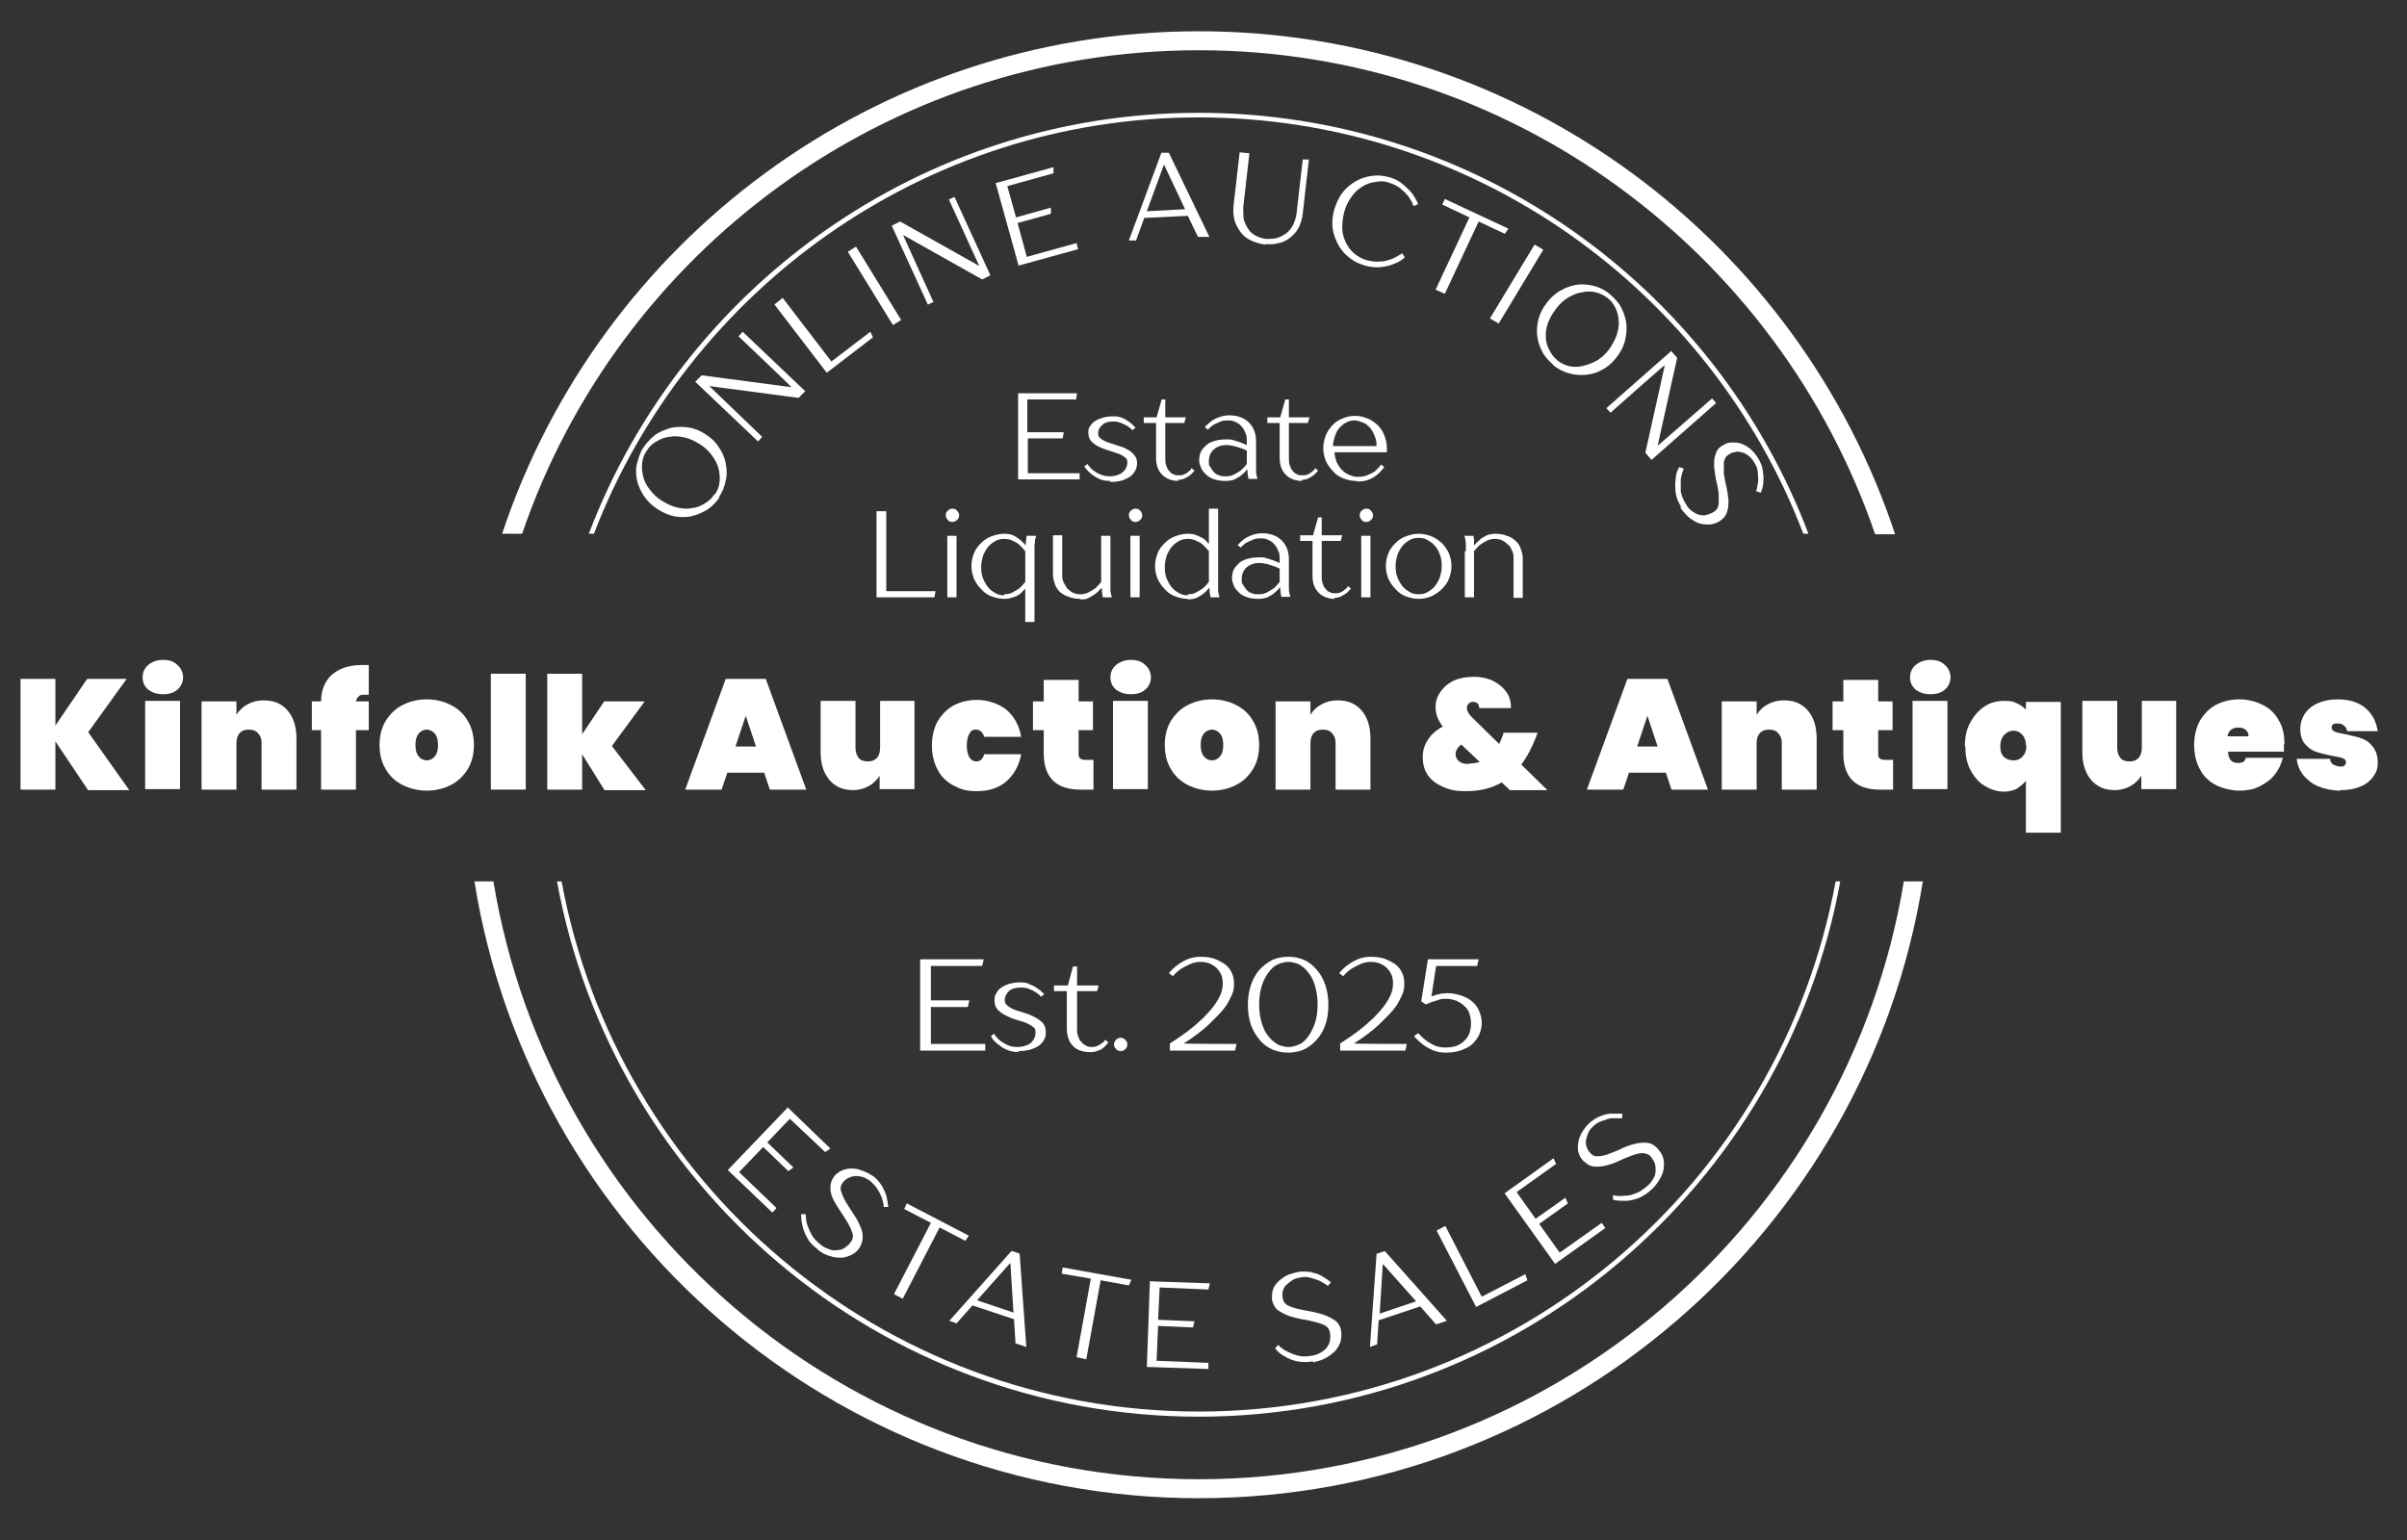 <?xml version="1.0" encoding="UTF-8"?>
<svg id="Layer_1" xmlns="http://www.w3.org/2000/svg" version="1.1" viewBox="0 0 469.3 300.4">
  <rect x="0" y="0" width="469.3" height="300.4" fill="#333333" stroke="none"/>
  <!-- Generator: Adobe Illustrator 29.8.2, SVG Export Plug-In . SVG Version: 2.1.1 Build 3)  -->
  <defs>
    <style>
      .st0 {
        fill: #fff;
      }
    </style>
  </defs>
  <path class="st0" d="M371.2,171.9c-10.9,66.1-68.4,116.6-137.5,116.6s-126.6-50.5-137.5-116.6h-3.7c10.9,68.1,70.1,120.3,141.2,120.3s130.3-52.2,141.2-120.3h-3.7ZM233.7,9.8c61.1,0,113.1,39.5,131.9,94.4h3.9C350.6,47.2,296.9,6.1,233.7,6.1S116.8,47.2,97.9,104.1h3.9C120.5,49.3,172.6,9.8,233.7,9.8Z"/>
  <path class="st0" d="M357.9,171.9c-10.8,58.8-62.3,103.4-124.2,103.4s-113.4-44.7-124.2-103.4h-.9c10.8,59.3,62.8,104.4,125.1,104.4s114.3-45.1,125.1-104.4h-.9ZM233.7,22.9c53.8,0,99.8,33.8,117.9,81.2h1c-18.2-48-64.6-82.1-118.9-82.1s-100.7,34.2-118.9,82.1h1c18.2-47.4,64.2-81.2,117.9-81.2Z"/>
  <path class="st0" d="M17.1,154l-6.3-9.4v9.4h-6.8v-21.6h6.8v9.1l6.2-9.1h7.7l-7.5,10.4,8,11.3h-8.1Z"/>
  <path class="st0" d="M31.8,135.4c-1.2,0-2.1-.3-2.9-.9-.7-.6-1.1-1.4-1.1-2.4s.4-1.8,1.1-2.4c.7-.6,1.7-1,2.9-1s2.1.3,2.8,1c.7.6,1.1,1.5,1.1,2.4s-.4,1.8-1.1,2.4c-.7.6-1.6.9-2.8.9ZM35.1,136.7v17.2h-6.8v-17.2h6.8Z"/>
  <path class="st0" d="M51.5,136.6c2,0,3.5.7,4.6,2,1.1,1.3,1.7,3.1,1.7,5.4v10h-6.8v-9.1c0-.8-.2-1.4-.7-1.9-.4-.5-1-.7-1.8-.7s-1.3.2-1.8.7c-.4.5-.6,1.1-.6,1.9v9.1h-6.8v-17.2h6.8v2.6c.5-.8,1.2-1.5,2.1-2,.9-.5,1.9-.8,3.2-.8Z"/>
  <path class="st0" d="M71.9,135.5c-.4,0-.6,0-.8,0-.5,0-.9,0-1.1.3-.3.2-.5.5-.6,1h2.5v5.6h-2.5v11.6h-6.8v-11.6h-1.8v-5.6h1.8c0-2.3.8-4,2.1-5.2,1.4-1.2,3.3-1.9,5.8-1.9s.7,0,1.4,0v5.8Z"/>
  <path class="st0" d="M83.2,154.2c-1.7,0-3.3-.4-4.7-1.1-1.4-.7-2.5-1.7-3.3-3.1-.8-1.3-1.2-2.9-1.2-4.7s.4-3.4,1.2-4.7c.8-1.3,1.9-2.4,3.3-3.1,1.4-.7,2.9-1.1,4.7-1.1s3.3.4,4.7,1.1c1.4.7,2.5,1.7,3.3,3.1.8,1.3,1.2,2.9,1.2,4.7s-.4,3.4-1.2,4.7c-.8,1.3-1.9,2.4-3.3,3.1-1.4.7-2.9,1.1-4.7,1.1ZM83.2,148.3c.6,0,1.2-.3,1.6-.8.4-.5.6-1.2.6-2.2s-.2-1.7-.6-2.2c-.4-.5-1-.8-1.6-.8s-1.2.3-1.6.8c-.4.5-.6,1.2-.6,2.2s.2,1.7.6,2.2c.4.5,1,.8,1.6.8Z"/>
  <path class="st0" d="M102.5,131.4v22.6h-6.8v-22.6h6.8Z"/>
  <path class="st0" d="M117.8,154l-4.3-6.9v6.9h-6.8v-22.6h6.8v11.8l4.3-6.4h7.9l-6.4,8.7,6.6,8.6h-8.1Z"/>
  <path class="st0" d="M149,150.7h-7.2l-1.1,3.3h-7.1l7.9-21.6h7.8l7.9,21.6h-7.1l-1.1-3.3ZM147.4,145.6l-2-6-2,6h3.9Z"/>
  <path class="st0" d="M178.3,136.7v17.2h-6.8v-2.6c-.5.8-1.2,1.5-2.1,2-.9.5-1.9.8-3.1.8-2,0-3.5-.7-4.6-2-1.1-1.3-1.7-3.1-1.7-5.4v-10h6.8v9.1c0,.8.2,1.5.6,2,.4.5,1,.7,1.8.7s1.3-.2,1.8-.7c.4-.5.6-1.1.6-2v-9.1h6.8Z"/>
  <path class="st0" d="M181.7,145.4c0-1.8.4-3.4,1.1-4.7.8-1.3,1.8-2.4,3.1-3.1,1.3-.7,2.9-1.1,4.6-1.1s4.1.6,5.7,1.9c1.5,1.3,2.5,3,2.9,5.3h-7.2c-.3-.9-.8-1.4-1.6-1.4s-1,.3-1.3.8c-.3.5-.5,1.3-.5,2.3s.2,1.8.5,2.3c.3.5.8.8,1.3.8.8,0,1.3-.4,1.6-1.4h7.2c-.4,2.2-1.4,4-2.9,5.3-1.5,1.3-3.4,1.9-5.7,1.9s-3.2-.4-4.6-1.1c-1.3-.7-2.4-1.7-3.1-3.1-.7-1.3-1.1-2.9-1.1-4.7Z"/>
  <path class="st0" d="M213.2,148.2v5.8h-2.6c-4.7,0-7.1-2.4-7.1-7.1v-4.5h-2.1v-5.6h2.1v-4.2h6.8v4.2h2.8v5.6h-2.8v4.6c0,.4,0,.7.3.9.2.2.5.3,1,.3h1.6Z"/>
  <path class="st0" d="M220.5,135.4c-1.2,0-2.1-.3-2.9-.9-.7-.6-1.1-1.4-1.1-2.4s.4-1.8,1.1-2.4c.7-.6,1.7-1,2.9-1s2.1.3,2.8,1c.7.6,1.1,1.5,1.1,2.4s-.4,1.8-1.1,2.4c-.7.6-1.6.9-2.8.9ZM223.8,136.7v17.2h-6.8v-17.2h6.8Z"/>
  <path class="st0" d="M236.3,154.2c-1.7,0-3.3-.4-4.7-1.1-1.4-.7-2.5-1.7-3.3-3.1-.8-1.3-1.2-2.9-1.2-4.7s.4-3.4,1.2-4.7c.8-1.3,1.9-2.4,3.3-3.1,1.4-.7,2.9-1.1,4.7-1.1s3.3.4,4.7,1.1c1.4.7,2.5,1.7,3.3,3.1.8,1.3,1.2,2.9,1.2,4.7s-.4,3.4-1.2,4.7c-.8,1.3-1.9,2.4-3.3,3.1-1.4.7-2.9,1.1-4.7,1.1ZM236.3,148.3c.6,0,1.2-.3,1.6-.8.4-.5.6-1.2.6-2.2s-.2-1.7-.6-2.2c-.4-.5-1-.8-1.6-.8s-1.2.3-1.6.8c-.4.5-.6,1.2-.6,2.2s.2,1.7.6,2.2c.4.5,1,.8,1.6.8Z"/>
  <path class="st0" d="M260.9,136.6c2,0,3.5.7,4.6,2,1.1,1.3,1.7,3.1,1.7,5.4v10h-6.8v-9.1c0-.8-.2-1.4-.7-1.9-.4-.5-1-.7-1.8-.7s-1.3.2-1.8.7c-.4.5-.6,1.1-.6,1.9v9.1h-6.8v-17.2h6.8v2.6c.5-.8,1.2-1.5,2.1-2,.9-.5,1.9-.8,3.2-.8Z"/>
  <path class="st0" d="M294.3,154l-1.5-1.4c-1.9,1.1-4.2,1.7-6.8,1.7s-3.3-.3-4.6-.8c-1.3-.6-2.3-1.3-3-2.3-.7-1-1-2.2-1-3.5s.3-2.4,1-3.4c.6-1,1.6-1.9,2.9-2.6-.9-1.2-1.4-2.4-1.4-3.7s.3-2.1.9-3,1.4-1.6,2.5-2.2c1.1-.5,2.5-.8,4-.8s2.9.3,4,.9c1.1.6,1.9,1.3,2.5,2.2.6.9.8,1.9.8,3h-6.2c0-.4-.1-.7-.3-.9-.2-.2-.5-.3-.8-.3s-.6,0-.9.3c-.2.2-.4.4-.4.8,0,.7.4,1.4,1.4,2.3l4.9,4.8c.3-.6.5-1.2.8-1.9v-.3h6.7l-.3.8c-.8,2-1.7,3.9-2.9,5.4l5.1,5h-7.5ZM286.5,148.9c.7,0,1.4-.1,2-.3l-3.6-3.4c-.3.3-.6.5-.8.9-.2.3-.3.6-.3,1,0,.5.2,1,.7,1.4.5.4,1.1.5,1.9.5Z"/>
  <path class="st0" d="M324.8,150.7h-7.2l-1.1,3.3h-7.1l7.9-21.6h7.8l7.9,21.6h-7.1l-1.1-3.3ZM323.2,145.6l-2-6-2,6h3.9Z"/>
  <path class="st0" d="M347.9,136.6c2,0,3.5.7,4.6,2,1.1,1.3,1.7,3.1,1.7,5.4v10h-6.8v-9.1c0-.8-.2-1.4-.7-1.9-.4-.5-1-.7-1.8-.7s-1.3.2-1.8.7c-.4.5-.6,1.1-.6,1.9v9.1h-6.8v-17.2h6.8v2.6c.5-.8,1.2-1.5,2.1-2,.9-.5,1.9-.8,3.2-.8Z"/>
  <path class="st0" d="M369.1,148.2v5.8h-2.6c-4.7,0-7.1-2.4-7.1-7.1v-4.5h-2.1v-5.6h2.1v-4.2h6.8v4.2h2.8v5.6h-2.8v4.6c0,.4,0,.7.3.9.2.2.5.3,1,.3h1.6Z"/>
  <path class="st0" d="M376.4,135.4c-1.2,0-2.1-.3-2.9-.9-.7-.6-1.1-1.4-1.1-2.4s.4-1.8,1.1-2.4c.7-.6,1.7-1,2.9-1s2.1.3,2.8,1c.7.6,1.1,1.5,1.1,2.4s-.4,1.8-1.1,2.4c-.7.6-1.6.9-2.8.9ZM379.7,136.7v17.2h-6.8v-17.2h6.8Z"/>
  <path class="st0" d="M383.1,145.5c0-1.7.3-3.2,1-4.5.7-1.3,1.6-2.4,2.8-3.2,1.2-.8,2.4-1.1,3.8-1.1s1.7.1,2.4.4c.7.3,1.3.7,1.9,1.3v-1.5h6.8v25.5h-6.8v-10.1c-.6.7-1.3,1.2-1.9,1.6-.7.3-1.5.5-2.3.5-1.4,0-2.6-.4-3.8-1.1-1.2-.7-2.1-1.8-2.8-3.1-.7-1.3-1-2.8-1-4.5ZM395,145.4c0-1-.3-1.7-.8-2.2-.5-.5-1.1-.7-1.7-.7s-1.2.3-1.7.8c-.5.5-.8,1.3-.8,2.3s.3,1.7.8,2.1c.5.4,1.1.6,1.8.6s1.2-.2,1.7-.7c.5-.5.8-1.2.8-2.2Z"/>
  <path class="st0" d="M424.3,136.7v17.2h-6.8v-2.6c-.5.8-1.2,1.5-2.1,2-.9.5-1.9.8-3.1.8-2,0-3.5-.7-4.6-2-1.1-1.3-1.7-3.1-1.7-5.4v-10h6.8v9.1c0,.8.2,1.5.6,2,.4.5,1,.7,1.8.7s1.3-.2,1.8-.7c.4-.5.6-1.1.6-2v-9.1h6.8Z"/>
  <path class="st0" d="M445.3,145.2c0,.5,0,.9,0,1.4h-10.9c.1,1.5.7,2.2,1.9,2.2s1.3-.3,1.6-1h7.2c-.3,1.2-.8,2.3-1.6,3.3-.8,1-1.8,1.7-3,2.3-1.2.6-2.5.8-3.9.8s-3.2-.4-4.6-1.1c-1.3-.7-2.4-1.7-3.1-3.1-.7-1.3-1.1-2.9-1.1-4.7s.4-3.4,1.1-4.7c.8-1.3,1.8-2.4,3.1-3.1,1.3-.7,2.9-1.1,4.6-1.1s3.2.4,4.6,1.1,2.4,1.7,3.1,3c.8,1.3,1.1,2.8,1.1,4.6ZM438.4,143.6c0-.6-.2-1-.6-1.3-.4-.3-.8-.4-1.4-.4-1.2,0-1.9.6-2.1,1.7h4Z"/>
  <path class="st0" d="M456.4,154.2c-1.6,0-3.1-.3-4.3-.8-1.3-.5-2.2-1.3-3-2.2-.7-.9-1.2-2-1.3-3.2h6.5c0,.5.3.9.6,1.1.4.2.8.4,1.4.4s.6,0,.8-.2c.2-.2.3-.3.3-.6,0-.4-.2-.7-.6-.8-.4-.2-1.1-.3-2.2-.5-1.2-.3-2.3-.5-3.1-.8-.8-.3-1.5-.8-2.1-1.5-.6-.7-.9-1.7-.9-2.9s.3-2,.8-2.9c.6-.9,1.4-1.6,2.5-2.1,1.1-.5,2.4-.8,4-.8,2.3,0,4.1.6,5.4,1.7,1.3,1.1,2.1,2.6,2.4,4.5h-6c0-.5-.3-.8-.6-1.1-.3-.3-.8-.4-1.3-.4s-.6,0-.8.2c-.2.1-.3.3-.3.6s.2.6.6.8c.4.2,1.1.3,2.1.5,1.2.3,2.3.5,3.1.8.9.3,1.6.8,2.2,1.6.6.7,1,1.8,1,3.1s-.3,1.9-.9,2.8c-.6.8-1.4,1.5-2.5,1.9-1.1.5-2.4.7-3.9.7Z"/>
  <path class="st0" d="M140.3,97c-.7,1-1.5,1.8-2.4,2.4-1,.6-2,1-3.1,1.3-1.1.2-2.2.2-3.3,0-1.1-.2-2.2-.7-3.3-1.4-1.1-.7-1.9-1.5-2.6-2.5-.7-1-1.1-2-1.4-3.1-.2-1.1-.3-2.2,0-3.3s.6-2.2,1.3-3.2c.7-1,1.5-1.8,2.4-2.5.9-.6,2-1,3.1-1.3,1.1-.2,2.2-.2,3.4,0,1.2.2,2.3.7,3.3,1.4,1.1.7,1.9,1.5,2.5,2.5.7,1,1.1,2,1.3,3.1.2,1.1.3,2.2,0,3.3-.2,1.1-.6,2.2-1.3,3.2ZM139.4,96.4c.5-.7.8-1.5.9-2.4.1-.9,0-1.8-.2-2.6-.2-.9-.7-1.7-1.3-2.6-.6-.8-1.4-1.6-2.4-2.2-1-.6-2-1.1-3-1.3-1-.2-2-.3-2.9-.1-.9.1-1.7.4-2.5.9-.8.4-1.4,1-1.9,1.8-.5.7-.8,1.5-.9,2.4-.1.9,0,1.8.2,2.6.2.9.6,1.7,1.3,2.6.6.8,1.4,1.6,2.4,2.2,1,.6,2,1.1,3,1.3,1,.2,1.9.3,2.8.1.9-.1,1.7-.4,2.5-.9.8-.5,1.4-1,1.9-1.8Z"/>
  <path class="st0" d="M135.5,74.5l1.3-1.3,17.4,2.3h.1c0-.1-10.3-9.9-10.3-9.9l.8-.9,12.2,11.6-1.3,1.3-17.4-2.3h0c0,0,10.3,9.9,10.3,9.9l-.8.9-12.2-11.6Z"/>
  <path class="st0" d="M151.1,59.3l1.5-1.2,9.5,12.4,7.6-5.8.5,1.1-9,6.9-10.2-13.3Z"/>
  <path class="st0" d="M165.3,49.1l1.6-1,8.8,14.3-1.6,1-8.8-14.3Z"/>
  <path class="st0" d="M173.9,44l1.6-.8,15.3,8.6h.1s-5.9-12.9-5.9-12.9l1.1-.5,7,15.3-1.6.8-15.3-8.6h-.1c0,0,5.9,13,5.9,13l-1.1.5-7-15.3Z"/>
  <path class="st0" d="M194.2,35.7l11.2-3.1v1.2c0,0-9,2.5-9,2.5l1.7,6.1,6.8-1.9v1.2c0,0-6.5,1.8-6.5,1.8l1.8,6.6,9.7-2.7.3,1.2-11.6,3.2-4.5-16.2Z"/>
  <path class="st0" d="M226.4,29.8h1.5c0,0,7.9,16.4,7.9,16.4h-2.2c0,.1-2-4.1-2-4.1l-8.5.4-1.6,4.4h-1.4c0,0,6.3-17,6.3-17ZM231.1,40.9l-4.1-8.7h-.1s-3.3,9-3.3,9l7.5-.4Z"/>
  <path class="st0" d="M246.8,47.7c-1.1-.1-2-.4-2.9-.8-.8-.4-1.5-.9-2-1.6-.5-.7-.9-1.4-1.2-2.3-.2-.9-.3-1.8-.2-2.8l1.2-10.5,1.9.2-1.2,10.5c0,.9,0,1.6.1,2.4.2.7.5,1.3.9,1.9s.9,1,1.5,1.3c.6.3,1.2.5,2,.6.7,0,1.4,0,2.1-.2.7-.2,1.2-.5,1.8-.9.5-.4,1-1,1.3-1.6.3-.7.6-1.4.7-2.3l1.2-10.5h1.2c0,.1-1.2,10.6-1.2,10.6-.1,1-.4,1.9-.8,2.7-.4.8-1,1.4-1.6,1.9-.6.5-1.3.9-2.2,1.1-.8.2-1.7.3-2.6.2Z"/>
  <path class="st0" d="M265.9,51.7c-1.2-.3-2.2-.9-3-1.6-.9-.7-1.6-1.6-2.1-2.6-.5-1-.9-2.1-1-3.2-.1-1.2,0-2.3.4-3.6.4-1.2.9-2.3,1.6-3.2.7-.9,1.6-1.6,2.6-2.2,1-.5,2-.9,3.2-1,1.1-.2,2.3,0,3.4.3,1.1.3,1.9.8,2.6,1.4.7.6,1.3,1.2,1.7,1.7.5.7.9,1.4,1.2,2.1l-.9.4c-.2-.7-.6-1.3-1-1.9-.4-.5-.9-1-1.5-1.5-.6-.5-1.4-.9-2.4-1.2-.8-.3-1.7-.3-2.6-.1-.9.1-1.7.4-2.5.9-.8.5-1.5,1.1-2.1,2-.6.8-1.1,1.8-1.4,2.9-.3,1.1-.4,2.2-.4,3.2,0,1,.3,1.9.7,2.8.4.8.9,1.5,1.6,2.1.7.6,1.4,1,2.3,1.3,1.1.3,2,.4,2.9.3.8,0,1.6-.3,2.2-.5.7-.3,1.4-.7,2-1.1l.5.8c-.6.6-1.4,1-2.2,1.3-.7.3-1.6.5-2.5.6-.9.1-2,0-3.1-.3Z"/>
  <path class="st0" d="M286.5,42.4l-5.3-2.5.5-1.1,12.4,5.8-.7,1-5.1-2.4-6.6,14.1-1.8-.8,6.6-14.1Z"/>
  <path class="st0" d="M299.2,47.7l1.7,1-8.7,14.4-1.7-1,8.7-14.4Z"/>
  <path class="st0" d="M302.9,71.2c-.9-.8-1.7-1.6-2.2-2.6-.5-1-.9-2.1-1-3.2-.1-1.1,0-2.2.3-3.3.3-1.1.9-2.2,1.7-3.2.8-1,1.7-1.8,2.7-2.3,1-.6,2.1-.9,3.2-1.1,1.1-.1,2.2,0,3.3.3,1.1.3,2.1.8,3,1.6.9.8,1.7,1.6,2.2,2.6.5,1,.9,2.1,1,3.2.1,1.1,0,2.2-.3,3.4-.3,1.1-.9,2.2-1.7,3.2-.8,1-1.7,1.8-2.7,2.3-1,.6-2.1.9-3.2,1-1.1.1-2.2,0-3.3-.3-1.1-.3-2.1-.8-3.1-1.6ZM303.6,70.3c.7.5,1.5.9,2.3,1.1.9.2,1.7.2,2.6,0,.9-.2,1.8-.5,2.7-1,.9-.5,1.7-1.2,2.4-2.1.7-.9,1.2-1.9,1.6-2.9.3-1,.5-1.9.4-2.8,0-.9-.3-1.8-.6-2.5-.4-.8-.9-1.5-1.6-2-.7-.5-1.4-.9-2.3-1.1-.9-.2-1.7-.2-2.6,0-.9.1-1.8.5-2.7,1-.9.5-1.7,1.3-2.4,2.2-.7.9-1.2,1.8-1.6,2.8-.3,1-.5,1.9-.4,2.8,0,.9.3,1.8.7,2.5.4.8.9,1.5,1.6,2Z"/>
  <path class="st0" d="M325.8,68.4l1.2,1.4-3.8,17.1h0c0,.1,10.6-9.2,10.6-9.2l.8.9-12.6,11.1-1.2-1.4,3.8-17.1h0c0-.1-10.6,9.3-10.6,9.3l-.8-.9,12.6-11.1Z"/>
  <path class="st0" d="M327.8,98.9c-.6-1-1-1.9-1.1-2.9-.1-.9-.1-1.7,0-2.5,0-.9.3-1.7.7-2.4l.9.3c-.3.7-.5,1.4-.6,2.2,0,.7,0,1.4,0,2.2.1.8.5,1.7,1,2.5.3.6.7,1,1.2,1.4.5.3.9.6,1.4.7.5.1,1,.2,1.5,0s1-.3,1.4-.6c.5-.3.8-.8.9-1.5,0-.6,0-1.3,0-2.1-.1-.8-.3-1.7-.5-2.6-.2-.9-.3-1.8-.4-2.6,0-.9,0-1.7.3-2.4.2-.8.7-1.4,1.5-1.8.5-.3,1-.5,1.6-.5.6,0,1.2,0,1.8.2.6.2,1.2.5,1.8,1,.6.5,1.1,1.1,1.6,1.9s.8,1.6.9,2.4c.1.8.2,1.5.1,2.1,0,.8-.2,1.5-.5,2.2l-.9-.3c.2-.6.3-1.3.4-1.9,0-.6,0-1.2-.1-1.9,0-.7-.4-1.4-.8-2-.3-.5-.7-.9-1.1-1.2-.4-.3-.8-.5-1.3-.6-.4-.1-.9-.2-1.3,0-.4,0-.8.2-1.2.5-.5.3-.8.8-.9,1.5,0,.6,0,1.3,0,2.2.1.8.3,1.7.5,2.5.2.9.3,1.8.4,2.6,0,.9,0,1.7-.3,2.4-.2.7-.7,1.3-1.5,1.8-.5.3-1.1.5-1.8.6-.7,0-1.3,0-2-.2-.7-.2-1.3-.6-2-1.1-.6-.5-1.2-1.2-1.8-2Z"/>
  <path class="st0" d="M153.5,215.9l8.4,8.1-1,.7-6.9-6.5-4.4,4.6,5.1,4.9-1,.7-4.9-4.7-4.7,4.9,7.3,7-.8.9-8.7-8.3,11.6-12.1Z"/>
  <path class="st0" d="M159.6,243.8c-.9-.7-1.7-1.4-2.1-2.2-.5-.8-.8-1.6-1-2.3-.2-.8-.3-1.7-.3-2.5h.9c0,.7.1,1.4.3,2.1.2.6.5,1.3.9,2,.4.7,1.1,1.4,1.9,2,.5.4,1.1.6,1.6.8.6.2,1.1.2,1.6.1.5,0,1-.2,1.4-.5.4-.3.8-.6,1.1-1.1.4-.5.5-1.1.3-1.7-.2-.6-.5-1.3-.9-2-.4-.7-.9-1.4-1.4-2.2-.5-.8-1-1.5-1.4-2.3-.4-.8-.6-1.5-.6-2.3,0-.8.2-1.5.7-2.2.3-.5.8-.8,1.3-1.1.5-.3,1.1-.4,1.8-.5.7,0,1.3,0,2.1.3.7.2,1.5.6,2.3,1.1.8.5,1.3,1.2,1.8,1.9.4.7.7,1.3.9,2,.2.7.3,1.5.4,2.2h-.9c0-.6-.2-1.2-.4-1.9-.2-.5-.5-1.1-.9-1.7-.4-.6-.9-1.1-1.5-1.6-.5-.3-1-.6-1.5-.7-.5-.1-1-.2-1.4-.1-.4,0-.9.2-1.3.4-.4.2-.7.5-1,.9-.4.5-.5,1.1-.3,1.7.2.6.5,1.3.9,2,.4.7.9,1.4,1.4,2.2.5.8,1,1.5,1.3,2.3.4.8.6,1.5.6,2.3,0,.8-.2,1.5-.7,2.3-.4.5-.8.9-1.4,1.2-.6.3-1.2.5-1.9.6-.7,0-1.5,0-2.3-.3-.8-.2-1.6-.6-2.4-1.2Z"/>
  <path class="st0" d="M181.5,238.5l-5.2-2.7.5-1.1,12.1,6.3-.7,1-5-2.6-7.2,13.9-1.7-.9,7.2-13.9Z"/>
  <path class="st0" d="M197.3,244l1.5.5,1.3,18.2-2.1-.7-.3-4.7-8.1-2.7-3.1,3.5-1.4-.5,12.1-13.6ZM197.6,256l-.6-9.6h-.1s-6.4,7.2-6.4,7.2l7.1,2.4Z"/>
  <path class="st0" d="M212.8,249.4l-5.8-1,.2-1.2,13.4,2.4-.5,1.1-5.5-1-2.8,15.4-1.9-.4,2.8-15.4Z"/>
  <path class="st0" d="M224.3,249.9l11.6.4-.3,1.2-9.5-.4-.3,6.3,7.1.3-.3,1.2-6.8-.3-.3,6.8,10.1.4v1.2s-12-.4-12-.4l.6-16.8Z"/>
  <path class="st0" d="M256,265.5c-1.1.2-2.1.2-3.1,0-.9-.2-1.7-.5-2.3-.9-.8-.4-1.4-.9-2-1.6l.6-.7c.5.5,1.1,1,1.8,1.3.6.3,1.3.6,2.1.8.8.2,1.7.2,2.7,0,.7-.1,1.2-.3,1.7-.6.5-.3.9-.6,1.2-1,.3-.4.5-.8.6-1.3.1-.5.1-1,0-1.6-.1-.6-.4-1.1-1-1.4-.6-.3-1.2-.5-2-.7-.8-.2-1.6-.4-2.5-.5-.9-.2-1.8-.4-2.6-.7-.8-.3-1.5-.7-2.1-1.1-.6-.5-.9-1.2-1.1-2,0-.6,0-1.2.1-1.7.2-.6.4-1.1.9-1.6.4-.5,1-.9,1.6-1.3.7-.4,1.5-.6,2.4-.8.9-.2,1.8-.1,2.6,0,.8.2,1.5.4,2,.7.7.4,1.3.8,1.9,1.3l-.6.7c-.5-.4-1.1-.7-1.6-1-.5-.2-1.1-.4-1.8-.6-.7-.2-1.4-.2-2.2,0-.6.1-1.1.3-1.5.6-.4.3-.8.6-1.1.9-.3.3-.5.7-.6,1.2-.1.4-.1.9,0,1.3.1.6.4,1.1,1,1.4.6.3,1.2.5,2,.7.8.2,1.6.3,2.6.5.9.2,1.8.4,2.6.7.8.3,1.5.7,2.1,1.1.6.5,1,1.2,1.1,2.1.1.6,0,1.3-.1,1.9-.2.6-.5,1.2-1,1.8-.5.5-1.1,1-1.8,1.4-.7.4-1.6.7-2.6.9Z"/>
  <path class="st0" d="M268.5,244.5l1.5-.5,12.1,13.6-2.1.7-3.1-3.5-8.1,2.7-.3,4.7-1.4.5,1.3-18.2ZM276.1,253.8l-6.4-7.2h-.1s-.6,9.6-.6,9.6l7.1-2.4Z"/>
  <path class="st0" d="M280.1,240l1.7-.9,7.1,13.8,8.5-4.4.4,1.2-10,5.2-7.7-14.9Z"/>
  <path class="st0" d="M293.4,232.7l9.5-6.8.5,1.1-7.7,5.5,3.7,5.2,5.8-4.1.5,1.1-5.6,4,4,5.6,8.2-5.8.7,1-9.8,7-9.8-13.7Z"/>
  <path class="st0" d="M322,232c-.8.8-1.7,1.3-2.6,1.7-.9.3-1.7.5-2.4.5-.9,0-1.7,0-2.5-.2v-.9c.8.2,1.6.2,2.4.1.7,0,1.4-.2,2.1-.5.8-.3,1.5-.8,2.3-1.5.5-.4.8-.9,1.1-1.4.3-.5.4-1,.4-1.5,0-.5,0-1-.2-1.5-.2-.5-.5-.9-.8-1.3-.4-.4-1-.6-1.6-.6-.6,0-1.3.2-2.1.5-.8.3-1.6.6-2.4,1s-1.7.7-2.5.9c-.8.2-1.6.3-2.4.2-.8,0-1.4-.5-2.1-1.1-.4-.4-.7-.9-.9-1.5-.2-.6-.2-1.2-.1-1.8,0-.7.3-1.3.6-2,.4-.7.9-1.4,1.5-2,.7-.6,1.4-1.1,2.2-1.4.8-.3,1.4-.5,2.1-.5.8,0,1.5,0,2.2,0v.9c-.7,0-1.4,0-2.1,0-.5,0-1.1.3-1.8.5-.7.2-1.3.6-1.9,1.2-.4.4-.7.8-.9,1.3-.2.5-.3.9-.4,1.4,0,.4,0,.9.2,1.3.1.4.4.8.7,1.1.4.5,1,.7,1.6.6.6,0,1.3-.2,2.1-.5.8-.3,1.6-.6,2.4-1,.8-.4,1.7-.7,2.5-.9.8-.2,1.6-.3,2.4-.2.8,0,1.5.5,2.1,1.1.4.5.8,1,1,1.6.2.6.3,1.3.2,2,0,.7-.3,1.5-.7,2.2-.4.7-.9,1.5-1.6,2.1Z"/>
  <path class="st0" d="M198.4,76.7h11.6l-.2,1.2h-9.5v6.4h7.1l-.2,1.2h-6.8v6.8h10.1v1.2h-12v-16.8Z"/>
  <path class="st0" d="M216.5,93.8c-.8,0-1.6-.1-2.2-.4-.6-.3-1.1-.6-1.6-1-.5-.4-.9-.9-1.3-1.4l.6-.5c.3.4.6.8,1.1,1.2.4.3.8.6,1.4.8.6.3,1.2.4,2,.4s1.8-.3,2.4-.8c.6-.5.9-1.2.9-1.9s-.2-.8-.6-1.1c-.4-.3-.8-.5-1.4-.7-.6-.2-1.2-.4-1.8-.6-.6-.2-1.2-.4-1.8-.7-.6-.3-1-.6-1.4-1-.4-.4-.6-1-.6-1.7s0-.8.3-1.2c.2-.4.5-.7.9-1,.4-.3.9-.5,1.5-.7.6-.2,1.4-.3,2.2-.3s1.2.1,1.7.3c.5.2,1,.5,1.4.8.4.3.8.7,1.2,1.1l-.6.5c-.3-.3-.6-.6-1-.8-.3-.2-.7-.4-1.2-.6-.5-.2-1-.3-1.5-.3-1,0-1.7.2-2.2.7-.5.4-.8,1-.8,1.6s.2.8.6,1.1c.4.3.8.5,1.4.7.6.2,1.2.4,1.8.6.7.2,1.3.4,1.8.7.6.3,1,.6,1.4,1.1.4.4.6,1,.6,1.6s-.1.9-.3,1.4c-.2.4-.5.8-1,1.2-.4.3-1,.6-1.6.8-.7.2-1.4.3-2.3.3Z"/>
  <path class="st0" d="M229.8,93.8c-1.3,0-2.4-.4-3.2-1.2-.8-.8-1.2-1.9-1.2-3.3v-6.8h-2.4v-1.1h2.5l1-3.5h.7v3.5h4l-.3,1.1h-3.7v6.8c0,.6,0,1.1.2,1.5.1.4.3.8.6,1.1.2.3.5.5.8.6.3.2.6.2,1,.2s.8,0,1.1-.2c.3-.1.6-.3.8-.5.3-.2.5-.4.6-.7l.6.5c-.3.3-.5.6-.9.9-.3.2-.6.4-1,.6-.4.2-.9.3-1.4.3Z"/>
  <path class="st0" d="M239,93.8c-.8,0-1.6-.1-2.2-.3-.6-.2-1.2-.5-1.6-.9-.4-.4-.8-.8-1-1.3-.2-.5-.4-1-.4-1.5s.1-1.1.3-1.6c.2-.5.6-.9,1-1.3.4-.4,1-.7,1.7-.9s1.4-.3,2.3-.3,1,0,1.5.2c.5.1.9.3,1.3.4.4.2.8.3,1.2.5v-.7c0-.6,0-1.2-.3-1.7-.2-.5-.4-.9-.8-1.3-.3-.4-.7-.6-1.1-.8-.4-.2-.9-.3-1.3-.3-.7,0-1.3,0-1.8.3-.5.2-.9.4-1.3.6-.4.3-.7.6-1,.9l-.6-.5c.4-.4.8-.8,1.2-1.1.4-.3.9-.6,1.5-.8.6-.2,1.2-.4,2-.4,1.7,0,3,.5,3.9,1.4.9.9,1.4,2.1,1.4,3.7v4.3c0,.5,0,1,0,1.3,0,.4,0,.7.1.9,0,.3.1.5.2.8h-1.8c0-.2,0-.4-.1-.6,0-.4-.1-.8-.1-1.2h-.1c-.3.4-.7.8-1.1,1.1-.3.3-.8.5-1.3.8-.5.2-1.1.3-1.7.3ZM239,92.9c.6,0,1.2-.1,1.7-.4.5-.3.9-.5,1.3-.8.4-.4.8-.8,1.1-1.2v-2.6c-.4-.2-.8-.4-1.2-.5-.4-.1-.8-.3-1.3-.4-.5-.1-1-.2-1.5-.2-1,0-1.8.3-2.5.9-.6.6-.9,1.3-.9,2.2s0,.8.3,1.2c.2.4.4.7.7,1,.3.3.6.5,1,.6.4.2.8.2,1.3.2Z"/>
  <path class="st0" d="M253.9,93.8c-1.3,0-2.4-.4-3.2-1.2-.8-.8-1.2-1.9-1.2-3.3v-6.8h-2.4v-1.1h2.5l1-3.5h.7v3.5h4l-.3,1.1h-3.7v6.8c0,.6,0,1.1.2,1.5.1.4.3.8.6,1.1.2.3.5.5.8.6.3.2.6.2,1,.2s.8,0,1.1-.2c.3-.1.6-.3.8-.5.3-.2.5-.4.6-.7l.6.5c-.3.3-.5.6-.9.9-.3.2-.6.4-1,.6-.4.2-.9.3-1.4.3Z"/>
  <path class="st0" d="M264.4,93.8c-.9,0-1.7-.2-2.5-.5-.8-.3-1.5-.8-2-1.4-.6-.6-1-1.2-1.4-2-.3-.8-.5-1.6-.5-2.5s.2-1.7.5-2.5c.3-.8.8-1.4,1.3-2,.6-.6,1.2-1,2-1.3.7-.3,1.5-.5,2.4-.5s1.6.2,2.4.5c.8.3,1.4.8,2,1.3.6.6,1,1.2,1.3,2,.3.8.5,1.5.5,2.4s0,.2,0,.3c0,0,0,.2,0,.3,0,0,0,.2,0,.3h-10.2c0,.7.2,1.3.4,1.9.3.6.6,1.1,1,1.5.4.4.9.8,1.4,1,.5.2,1.1.4,1.6.4.8,0,1.6-.1,2.2-.4.6-.3,1.1-.5,1.4-.8.4-.4.8-.8,1.1-1.2l.6.5c-.4.5-.8,1-1.3,1.4-.4.4-1,.7-1.6,1-.7.3-1.4.4-2.4.4ZM268.4,87c0-.7-.1-1.4-.4-2-.2-.6-.5-1.1-.9-1.6-.4-.4-.8-.8-1.4-1-.5-.2-1-.4-1.6-.4s-1.1.1-1.6.4c-.5.2-.9.6-1.3,1-.4.4-.7,1-.9,1.6-.2.6-.4,1.3-.4,2h8.4Z"/>
  <path class="st0" d="M170.9,99.7h1.9v15.6h9.6l-.2,1.2h-11.3v-16.8Z"/>
  <path class="st0" d="M184.7,104.5h1.8v12h-1.8v-12ZM185.7,101.8c-.4,0-.7-.1-.9-.4-.3-.3-.4-.6-.4-.9s.1-.7.4-.9c.3-.3.6-.4.9-.4s.7.1.9.4c.3.3.4.6.4.9s-.1.7-.4.9c-.3.3-.6.4-.9.4Z"/>
  <path class="st0" d="M199.9,114.9h-.1c-.3.3-.6.7-1,1-.3.2-.8.5-1.3.6-.5.2-1.1.3-1.7.3-.9,0-1.7-.2-2.5-.5-.8-.3-1.5-.8-2-1.4-.6-.6-1-1.2-1.4-2-.3-.8-.5-1.6-.5-2.5s.2-1.7.5-2.5c.3-.8.8-1.4,1.4-2,.6-.6,1.2-1,2-1.3.8-.3,1.6-.5,2.5-.5s1.2.1,1.7.3c.5.2.9.5,1.3.8.4.3.8.7,1.1,1.1h.1c0-.4,0-.8.1-1.2,0-.2,0-.4.1-.6h1.8c0,.2-.1.5-.2.8,0,.3,0,.6-.1.9,0,.4,0,.8,0,1.3v13.8h-1.8v-6.4ZM195.8,115.9c.6,0,1.2-.1,1.7-.4.5-.3.9-.5,1.3-.8.4-.4.8-.8,1.1-1.2v-6c-.3-.4-.7-.8-1.1-1.2-.3-.3-.8-.6-1.3-.8-.5-.3-1.1-.4-1.7-.4s-1.2.1-1.7.4-1,.6-1.4,1.1c-.4.5-.7,1-1,1.7-.2.7-.4,1.4-.4,2.3s.1,1.6.4,2.3c.3.7.6,1.2,1,1.7.4.5.9.8,1.4,1.1s1.1.4,1.7.4Z"/>
  <path class="st0" d="M210.7,116.8c-.8,0-1.6-.1-2.3-.4-.7-.2-1.2-.5-1.7-.9-.4-.4-.8-.9-1-1.5-.2-.6-.4-1.2-.4-1.9v-7.7h1.8v7.7c0,.5,0,1,.3,1.5.2.4.4.8.7,1.2.3.3.7.6,1.1.8.4.2.9.3,1.4.3s1.2-.1,1.7-.4.9-.5,1.3-.8c.4-.4.8-.8,1.1-1.2v-9h1.8v9c0,.5,0,1,0,1.3,0,.4,0,.7.1.9,0,.3.1.5.2.8h-1.8c0-.2,0-.4-.1-.6,0-.4-.1-.8-.1-1.2h-.1c-.3.4-.7.8-1.1,1.1-.4.3-.8.5-1.3.8s-1.1.3-1.7.3Z"/>
  <path class="st0" d="M220.4,104.5h1.8v12h-1.8v-12ZM221.4,101.8c-.4,0-.7-.1-.9-.4-.3-.3-.4-.6-.4-.9s.1-.7.4-.9c.3-.3.6-.4.9-.4s.7.1.9.4c.3.3.4.6.4.9s-.1.7-.4.9c-.3.3-.6.4-.9.4Z"/>
  <path class="st0" d="M231.6,116.8c-.9,0-1.7-.2-2.5-.5-.8-.3-1.5-.8-2-1.4-.6-.6-1-1.2-1.4-2-.3-.8-.5-1.6-.5-2.5s.2-1.7.5-2.5c.3-.8.8-1.4,1.4-2,.6-.6,1.2-1,2-1.3.8-.3,1.6-.5,2.5-.5s1.2.1,1.7.3c.5.2.9.4,1.3.6.4.3.7.6,1,1h.1v-6.8h1.8v14.3c0,.5,0,1,0,1.3,0,.4,0,.7.1.9,0,.3.1.5.2.8h-1.8c0-.2,0-.4-.1-.6,0-.4-.1-.8-.1-1.2h-.1c-.3.4-.7.8-1.1,1.1-.3.3-.8.5-1.3.8-.5.2-1.1.3-1.7.3ZM231.6,115.9c.6,0,1.2-.1,1.7-.4.5-.3.9-.5,1.3-.8.4-.4.8-.8,1.1-1.2v-6c-.3-.4-.7-.8-1.1-1.2-.3-.3-.8-.6-1.3-.8-.5-.3-1.1-.4-1.7-.4s-1.2.1-1.7.4-1,.6-1.4,1.1c-.4.5-.7,1-1,1.7-.2.7-.4,1.4-.4,2.3s.1,1.6.4,2.3c.3.7.6,1.2,1,1.7.4.5.9.8,1.4,1.1s1.1.4,1.7.4Z"/>
  <path class="st0" d="M245.4,116.8c-.8,0-1.6-.1-2.2-.3-.6-.2-1.2-.5-1.6-.9-.4-.4-.8-.8-1-1.3-.2-.5-.4-1-.4-1.5s.1-1.1.3-1.6c.2-.5.6-.9,1-1.3.4-.4,1-.7,1.7-.9s1.4-.3,2.3-.3,1,0,1.5.2c.5.1.9.3,1.3.4.4.2.8.3,1.2.5v-.7c0-.6,0-1.2-.3-1.7-.2-.5-.4-.9-.8-1.3-.3-.4-.7-.6-1.1-.8-.4-.2-.9-.3-1.3-.3-.7,0-1.3,0-1.8.3-.5.2-.9.4-1.3.6-.4.3-.7.6-1,.9l-.6-.5c.4-.4.8-.8,1.2-1.1.4-.3.9-.6,1.5-.8.6-.2,1.2-.4,2-.4,1.7,0,3,.5,3.9,1.4.9.9,1.4,2.1,1.4,3.7v4.3c0,.5,0,1,0,1.3,0,.4,0,.7.1.9,0,.3.1.5.2.8h-1.8c0-.2,0-.4-.1-.6,0-.4-.1-.8-.1-1.2h-.1c-.3.4-.7.8-1.1,1.1-.3.3-.8.5-1.3.8-.5.2-1.1.3-1.7.3ZM245.4,115.9c.6,0,1.2-.1,1.7-.4.5-.3.9-.5,1.3-.8.4-.4.8-.8,1.1-1.2v-2.6c-.4-.2-.8-.4-1.2-.5-.4-.1-.8-.3-1.3-.4-.5-.1-1-.2-1.5-.2-1,0-1.8.3-2.5.9-.6.6-.9,1.3-.9,2.2s0,.8.3,1.2c.2.4.4.7.7,1,.3.3.6.5,1,.6.4.2.8.2,1.3.2Z"/>
  <path class="st0" d="M260.3,116.8c-1.3,0-2.4-.4-3.2-1.2-.8-.8-1.2-1.9-1.2-3.3v-6.8h-2.4v-1.1h2.5l1-3.5h.7v3.5h4l-.3,1.1h-3.7v6.8c0,.6,0,1.1.2,1.5.1.4.3.8.6,1.1.2.3.5.5.8.6.3.2.6.2,1,.2s.8,0,1.1-.2c.3-.1.6-.3.8-.5.3-.2.5-.4.6-.7l.6.5c-.3.3-.5.6-.9.9-.3.2-.6.4-1,.6-.4.2-.9.3-1.4.3Z"/>
  <path class="st0" d="M265.4,104.5h1.8v12h-1.8v-12ZM266.4,101.8c-.4,0-.7-.1-.9-.4-.3-.3-.4-.6-.4-.9s.1-.7.4-.9c.3-.3.6-.4.9-.4s.7.1.9.4c.3.3.4.6.4.9s-.1.7-.4.9c-.3.3-.6.4-.9.4Z"/>
  <path class="st0" d="M276.6,116.8c-.9,0-1.7-.2-2.5-.5-.8-.3-1.5-.8-2-1.4-.6-.6-1-1.2-1.4-2-.3-.8-.5-1.6-.5-2.5s.2-1.7.5-2.5c.3-.8.8-1.4,1.4-2,.6-.6,1.2-1,2-1.3.8-.3,1.6-.5,2.5-.5s1.7.2,2.5.5c.8.3,1.4.8,2,1.3.6.6,1,1.2,1.4,2,.3.8.5,1.6.5,2.5s-.2,1.7-.5,2.5c-.3.8-.8,1.4-1.4,2-.6.6-1.2,1-2,1.4-.8.3-1.6.5-2.5.5ZM276.6,115.9c.6,0,1.2-.1,1.7-.4s1-.6,1.4-1.1c.4-.5.7-1,1-1.7.2-.7.4-1.4.4-2.3s-.1-1.6-.4-2.3c-.2-.7-.6-1.3-1-1.7-.4-.5-.9-.8-1.4-1.1s-1.1-.4-1.7-.4-1.2.1-1.7.4-1,.6-1.4,1.1c-.4.5-.7,1-1,1.7-.2.7-.4,1.4-.4,2.3s.1,1.6.4,2.3c.3.7.6,1.2,1,1.7.4.5.9.8,1.4,1.1s1.1.4,1.7.4Z"/>
  <path class="st0" d="M285.8,107.5c0-.5,0-.9,0-1.3,0-.4,0-.7-.1-.9,0-.3-.1-.5-.2-.8h1.8c0,.2,0,.4.1.6,0,.2,0,.4,0,.6,0,.2,0,.4,0,.6h.1c.3-.4.7-.7,1.1-1.1.3-.3.8-.5,1.3-.8.5-.2,1.1-.3,1.7-.3s1.6.1,2.2.4c.7.2,1.2.5,1.7,1,.5.4.8.9,1,1.5.2.6.4,1.2.4,1.9v7.7h-1.8v-7.7c0-.5,0-1-.3-1.5-.2-.5-.4-.9-.8-1.2-.3-.3-.7-.6-1.1-.8-.4-.2-.9-.3-1.4-.3s-1.2.1-1.7.4c-.5.3-.9.5-1.3.8-.4.4-.8.8-1.1,1.2v9h-1.8v-9Z"/>
  <path class="st0" d="M179.5,187.1h12.3l-.3,1.3h-10v6.7h7.5l-.3,1.3h-7.2v7.2h10.6v1.3h-12.7v-17.7Z"/>
  <path class="st0" d="M198.6,205.2c-.9,0-1.7-.2-2.4-.5-.7-.3-1.2-.7-1.7-1.1-.5-.4-1-.9-1.3-1.5l.6-.5c.3.5.7.9,1.1,1.3.4.3.9.6,1.5.9.6.3,1.3.4,2.1.4s1.9-.3,2.5-.8c.6-.6.9-1.2.9-2s-.2-.9-.6-1.2c-.4-.3-.9-.6-1.5-.8-.6-.2-1.2-.4-1.9-.6-.7-.2-1.3-.5-1.9-.8-.6-.3-1.1-.7-1.5-1.1-.4-.5-.6-1-.6-1.8s.1-.9.3-1.3c.2-.4.5-.8.9-1.1.4-.3,1-.6,1.6-.8.7-.2,1.4-.3,2.3-.3s1.3.1,1.8.4c.6.2,1.1.5,1.5.8.5.3.9.7,1.3,1.1l-.6.5c-.3-.3-.6-.6-1.1-.9-.3-.2-.7-.4-1.2-.6-.5-.2-1-.3-1.6-.3-1,0-1.8.2-2.4.7-.5.5-.8,1.1-.8,1.7s.2.9.6,1.2c.4.3.9.6,1.5.8.6.2,1.2.4,1.9.6.7.2,1.3.5,1.9.8.6.3,1.1.7,1.5,1.1.4.5.6,1,.6,1.8s-.1,1-.3,1.4c-.2.5-.6.9-1,1.2-.4.3-1,.6-1.7.8-.7.2-1.5.3-2.4.3Z"/>
  <path class="st0" d="M212.5,205.2c-1.4,0-2.5-.4-3.3-1.2-.8-.8-1.2-2-1.2-3.5v-7.2h-2.5v-1.1h2.7l1-3.7h.8v3.7h4.2l-.3,1.1h-3.9v7.2c0,.6,0,1.1.2,1.6.2.5.3.8.6,1.1.3.3.5.5.9.7.3.2.7.3,1,.3s.9,0,1.2-.2c.3-.1.6-.3.9-.5.3-.2.5-.4.7-.7l.6.5c-.3.4-.6.7-.9,1-.3.2-.6.5-1.1.6-.4.2-.9.3-1.4.3Z"/>
  <path class="st0" d="M218.5,205c-.3,0-.6-.1-.9-.4-.3-.3-.4-.6-.4-.9s.1-.6.4-.9c.3-.3.6-.4.9-.4s.6.1.9.4c.3.3.4.5.4.9s-.1.6-.4.9c-.3.3-.5.4-.9.4Z"/>
  <path class="st0" d="M228.1,203.5c1.9-1.2,3.6-2.4,5.1-3.7.6-.6,1.3-1.1,1.9-1.8.6-.6,1.2-1.3,1.7-2,.5-.7.9-1.4,1.2-2.1s.4-1.4.4-2.1-.1-1.2-.3-1.7c-.2-.5-.5-.9-.9-1.3-.4-.4-.9-.7-1.4-.9-.5-.2-1.1-.3-1.8-.3s-1.5.2-2.1.5c-.7.3-1.2.6-1.7.9-.6.4-1.1.9-1.5,1.4l-.8-.6c.5-.6,1.1-1.2,1.7-1.6.5-.4,1.2-.8,1.9-1.1.7-.3,1.6-.5,2.5-.5s2,.1,2.8.4c.8.3,1.5.7,2.1,1.1.6.5,1,1,1.3,1.7.3.6.4,1.3.4,2.1s-.1,1.4-.4,2.1c-.3.7-.7,1.4-1.1,2.1-.5.7-1,1.3-1.6,1.9-.6.6-1.2,1.2-1.8,1.8-1.4,1.3-3,2.5-4.9,3.7h0c0,.1,10.3.1,10.3.1l-.3,1.3h-12.7v-1.3Z"/>
  <path class="st0" d="M251.2,205.3c-1.1,0-2.1-.2-3.1-.6-.9-.4-1.8-1-2.5-1.9-.7-.8-1.3-1.8-1.7-2.9-.4-1.2-.6-2.5-.6-3.9s.2-2.7.6-3.9c.4-1.2,1-2.2,1.7-3,.7-.8,1.6-1.4,2.5-1.9,1-.4,2-.6,3.1-.6s2.1.2,3,.6c1,.4,1.8,1.1,2.5,1.9.7.8,1.3,1.8,1.7,3,.4,1.2.6,2.5.6,3.9s-.2,2.8-.6,3.9c-.4,1.2-1,2.1-1.7,2.9-.7.8-1.5,1.4-2.5,1.9-.9.4-2,.6-3,.6ZM251.2,204.2c.7,0,1.4-.2,2.1-.5.7-.3,1.3-.9,1.8-1.6.5-.7.9-1.5,1.3-2.6.3-1,.5-2.2.5-3.6s-.2-2.5-.5-3.6c-.3-1-.7-1.9-1.3-2.6-.5-.7-1.1-1.2-1.8-1.6-.7-.3-1.4-.5-2.1-.5s-1.4.2-2.1.5c-.7.3-1.3.9-1.8,1.6-.5.7-1,1.6-1.3,2.6-.3,1-.5,2.2-.5,3.6s.2,2.6.5,3.6c.3,1,.7,1.9,1.3,2.6.5.7,1.2,1.2,1.8,1.6.7.3,1.4.5,2.1.5Z"/>
  <path class="st0" d="M261.3,203.5c1.9-1.2,3.6-2.4,5.1-3.7.6-.6,1.3-1.1,1.9-1.8.6-.6,1.2-1.3,1.7-2,.5-.7.9-1.4,1.2-2.1s.4-1.4.4-2.1-.1-1.2-.3-1.7c-.2-.5-.5-.9-.9-1.3-.4-.4-.9-.7-1.4-.9-.5-.2-1.1-.3-1.8-.3s-1.5.2-2.1.5c-.7.3-1.2.6-1.7.9-.6.4-1.1.9-1.5,1.4l-.8-.6c.5-.6,1.1-1.2,1.7-1.6.5-.4,1.2-.8,1.9-1.1.7-.3,1.6-.5,2.5-.5s2,.1,2.8.4c.8.3,1.5.7,2.1,1.1.6.5,1,1,1.3,1.7.3.6.4,1.3.4,2.1s-.1,1.4-.4,2.1c-.3.7-.7,1.4-1.1,2.1-.5.7-1,1.3-1.6,1.9-.6.6-1.2,1.2-1.8,1.8-1.4,1.3-3,2.5-4.9,3.7h0c0,.1,10.3.1,10.3.1l-.3,1.3h-12.7v-1.3Z"/>
  <path class="st0" d="M281.8,205.3c-.9,0-1.8-.2-2.5-.5-.7-.3-1.4-.7-1.9-1.1-.6-.5-1.2-1-1.7-1.6l.8-.6c.5.5,1,1,1.5,1.4.5.3,1,.7,1.7,1,.7.3,1.4.4,2.1.4s1.5-.1,2.1-.3c.6-.2,1.2-.6,1.6-1,.4-.4.8-.9,1-1.5.2-.6.3-1.2.3-1.9s-.1-1.3-.3-1.9c-.2-.6-.5-1.1-1-1.5-.4-.4-.9-.7-1.5-1-.6-.2-1.2-.4-1.9-.4s-1.1,0-1.6.2-.9.3-1.3.4c-.4.2-.8.3-1.2.5l-.9-.6,1.3-8.2h9.9l-.3,1.3h-8l-.9,5.9h.1c.3-.1.6-.2.9-.3.3,0,.6-.2.9-.2.3,0,.7-.1,1.1-.1,1.1,0,2,.2,2.9.5.8.3,1.6.7,2.1,1.2.6.5,1,1.1,1.3,1.8.3.7.5,1.5.5,2.3s-.2,1.6-.5,2.3c-.3.7-.8,1.3-1.4,1.9-.6.5-1.4.9-2.3,1.2-.9.3-1.9.4-3.1.4Z"/>
</svg>